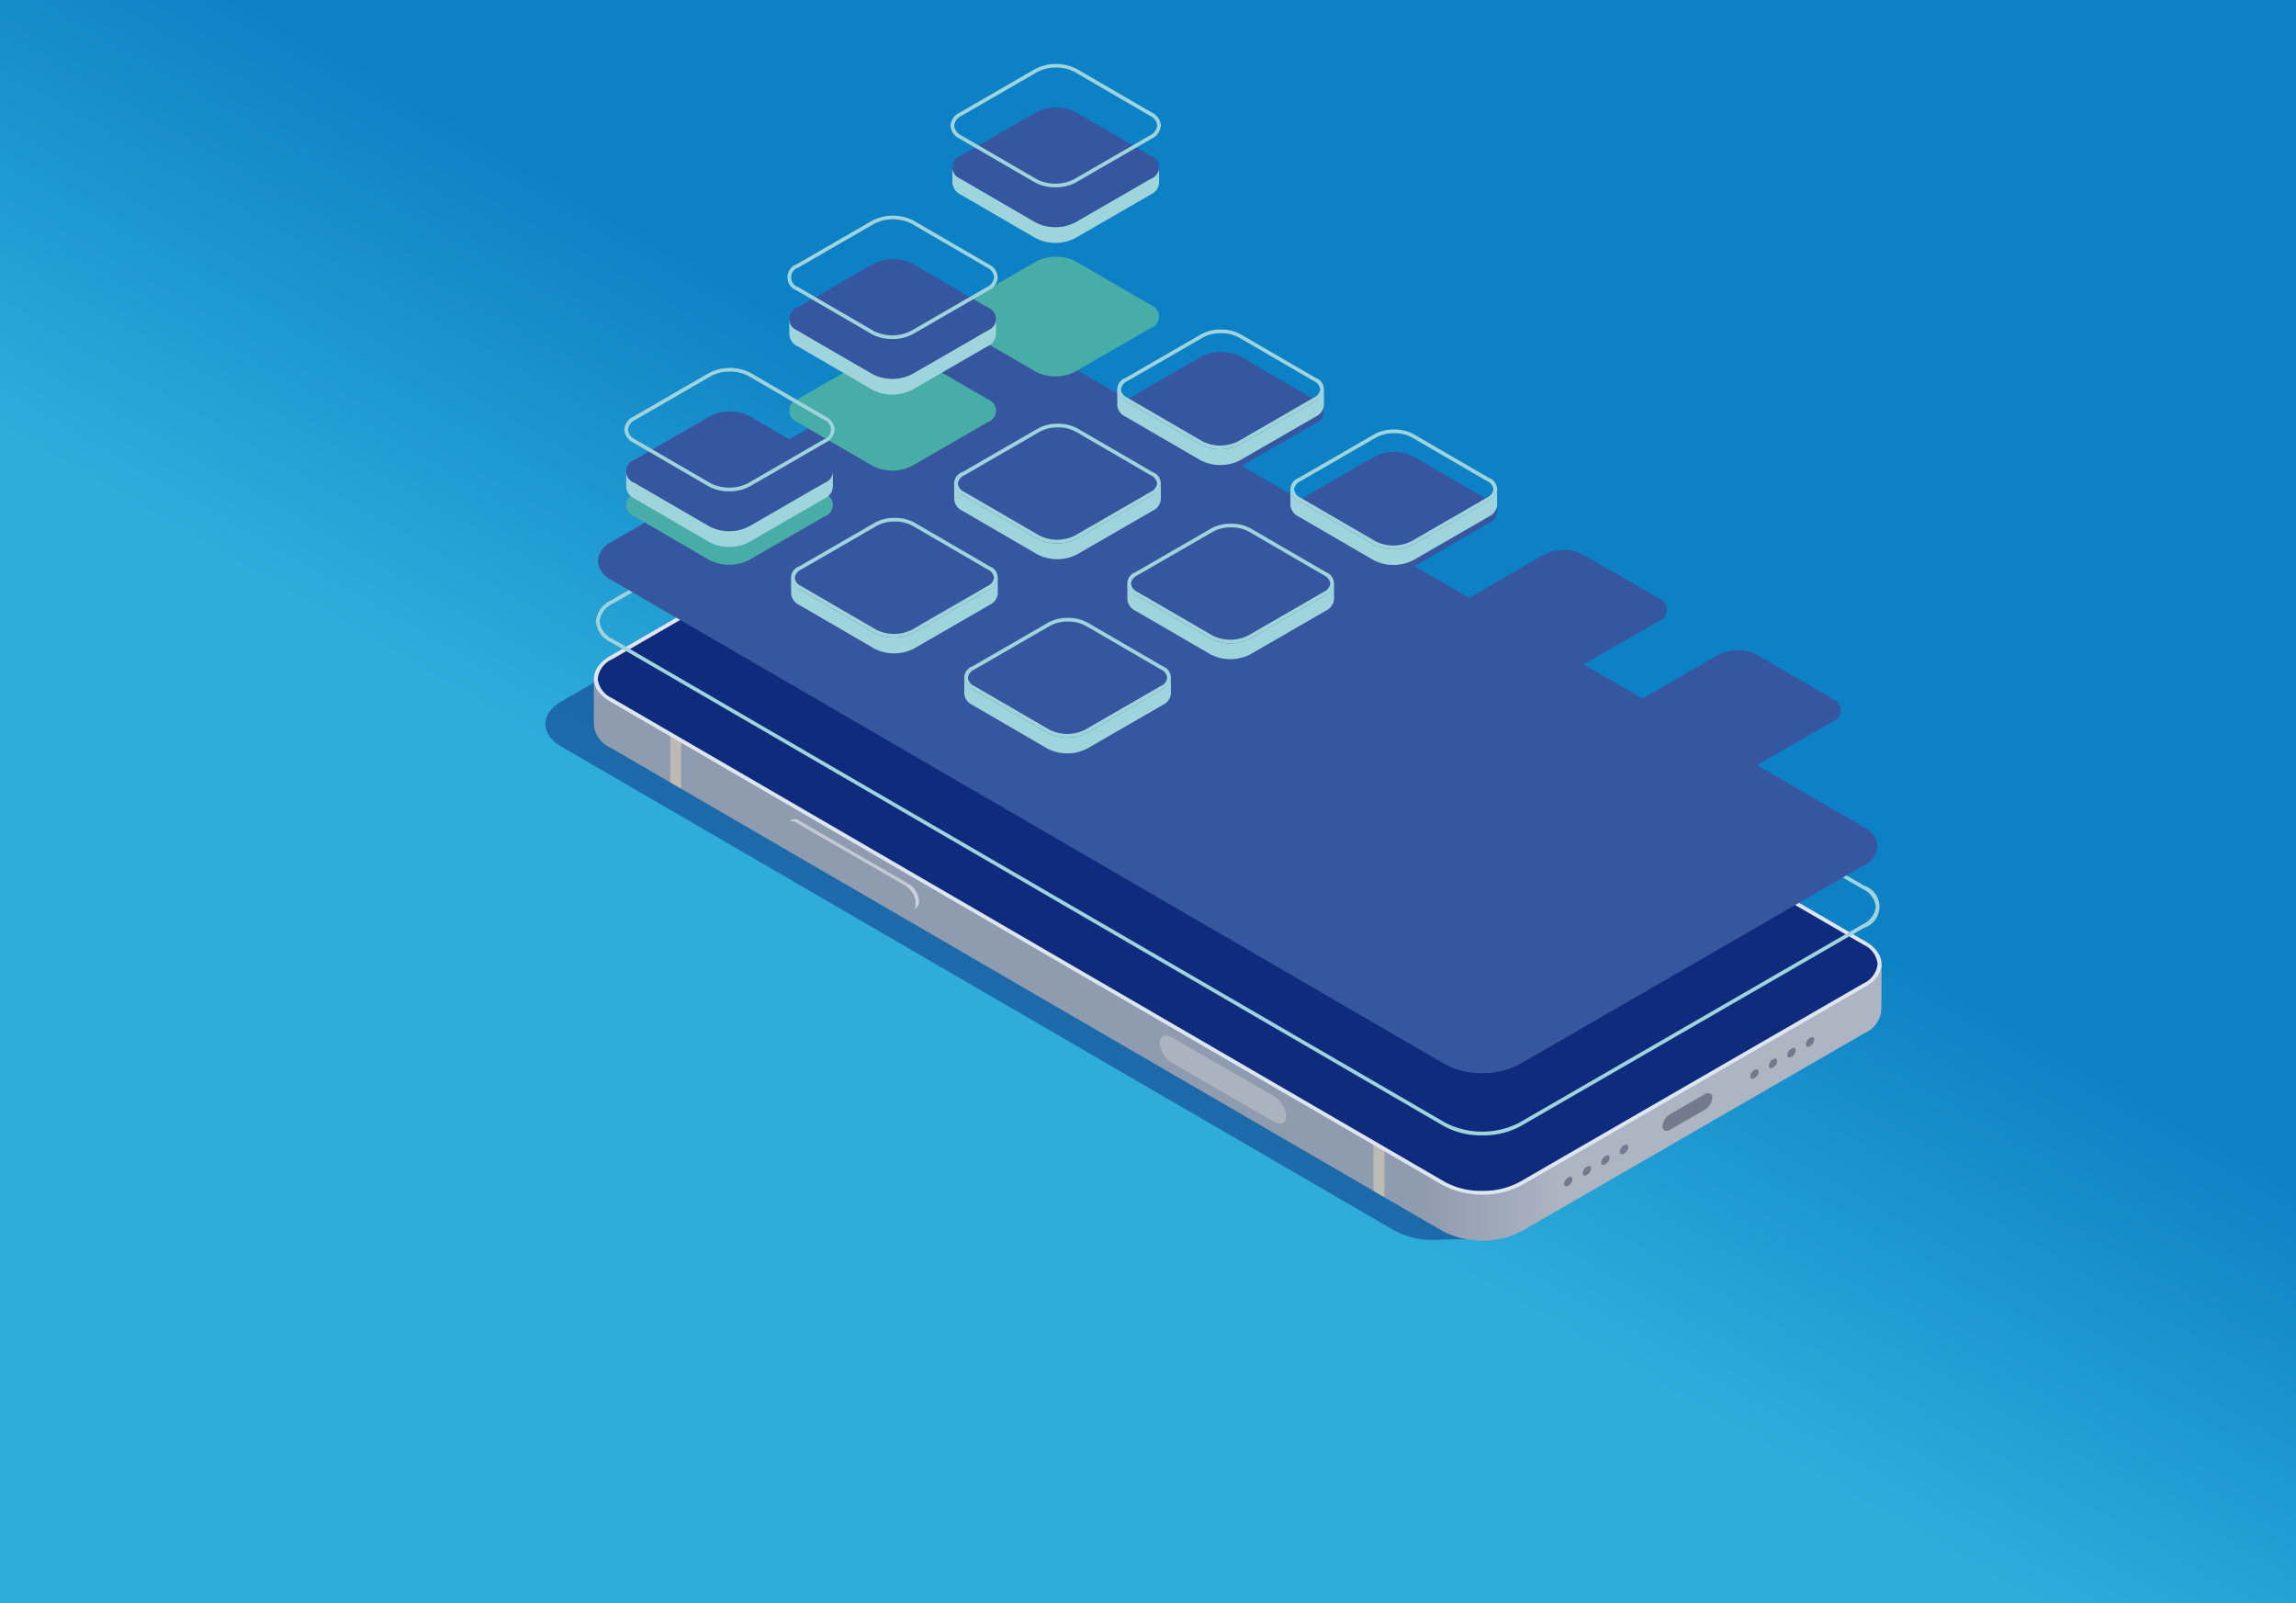 <svg xmlns="http://www.w3.org/2000/svg" xmlns:xlink="http://www.w3.org/1999/xlink" viewBox="0 0 159 111"><defs><style>.b123ffdb-6f8d-41d3-beea-ef9ecaae7166{isolation:isolate;}.f95eeddb-01ca-4f4b-8e2b-1ac527b6eeba{fill:url(#af74a672-670c-4145-9a7b-b58b07816ad0);}.b87e73ff-1eee-49c3-8689-cb698243cc62,.bf7c9f25-4e71-4d40-a350-4f2bea3fe23a{fill:#0e2b7d;}.bf7c9f25-4e71-4d40-a350-4f2bea3fe23a{opacity:0.5;mix-blend-mode:multiply;}.bead4c13-c7f2-4295-811a-ebcda686543c{fill:url(#a150997e-98d2-4b73-8570-9e153aa4c815);}.bf5a7aaf-a5dd-4f5f-b2a4-db7d724542d7{fill:#bdb9b3;}.e9763a2f-87fa-4d1e-9225-38bbd11ba873{fill:#dee6f4;}.b334f4da-0322-4010-beec-26c8d639fc7e{fill:#acb3c0;}.f62a1b4c-07f8-4737-8d78-723b0a271ebe{fill:#717b8d;}.f35ccace-af06-4ceb-95fd-8ca8954814f6{fill:#ccd2dd;}.b9cd39a1-f548-45af-a280-4e6541d44ac5{fill:#c3c9d3;}.a39f9387-2274-4dea-8125-5ac085e99503{fill:#8f9baf;}.f7c3fed5-9de8-4474-affc-9bdd782299c5{fill:#151117;}.b5c34ec0-fa45-4636-9f7c-59c6e88ad91c{fill:#0c0b0d;}.e9162aec-026d-4f86-afec-2307c32a7f64{fill:#a0d4dc;}.a93bdcc2-eb6d-4939-bf77-f1fce1d5f2b9{fill:#36579f;}.a5399225-1eae-4d94-b76a-148b572e33cf,.acb75af4-192a-45e8-aa09-15a26232fc53{fill:#36569f;}.a5399225-1eae-4d94-b76a-148b572e33cf{mix-blend-mode:color-dodge;}.fac3eb32-3f0f-4535-8eca-2d2951f98ec0{fill:#49ada7;mix-blend-mode:screen;}</style><linearGradient id="af74a672-670c-4145-9a7b-b58b07816ad0" x1="38.687" y1="126.19" x2="123.012" y2="-19.865" gradientUnits="userSpaceOnUse"><stop offset="0.38" stop-color="#2eaddb"/><stop offset="0.586" stop-color="#0d81c5"/></linearGradient><linearGradient id="a150997e-98d2-4b73-8570-9e153aa4c815" x1="631.465" y1="66.446" x2="576.621" y2="66.446" gradientTransform="matrix(-1, 0, 0, 1, 707.941, 0)" gradientUnits="userSpaceOnUse"><stop offset="0.399" stop-color="#8f9baf"/><stop offset="0.576" stop-color="#adb4c2"/></linearGradient></defs><title>Plan de travail 9</title><g class="b123ffdb-6f8d-41d3-beea-ef9ecaae7166"><g id="a34aa9f9-d15b-4e8a-bc35-49ebf5cf7b24" data-name="Calque 1"><rect class="f95eeddb-01ca-4f4b-8e2b-1ac527b6eeba" width="159" height="111"/><g id="bf2aa6de-ed87-4635-9134-ed5838859a9a" data-name="11"><path class="bf7c9f25-4e71-4d40-a350-4f2bea3fe23a" d="M129.177,68.311l-57.681-33.5a6.045,6.045,0,0,0-4.399-.419,6.062,6.062,0,0,0-4.403.418L38.903,48.547c-1.507.87-1.515,2.281-.017,3.151l57.681,33.5a5.636,5.636,0,0,0,3.039.637,26.343,26.343,0,0,1,2.717,0,5.672,5.672,0,0,0,3.045-.637L129.16,71.462C130.666,70.592,130.674,69.181,129.177,68.311Z"/><g class="b123ffdb-6f8d-41d3-beea-ef9ecaae7166"><path class="bead4c13-c7f2-4295-811a-ebcda686543c" d="M130.295,66.739l-.004,3.183a1.925,1.925,0,0,1-1.135,1.587l-23.791,13.736a5.995,5.995,0,0,1-5.44,0l-57.682-33.5a1.911,1.911,0,0,1-1.118-1.565l.004-3.182Z"/><polygon class="bf5a7aaf-a5dd-4f5f-b2a4-db7d724542d7" points="95.873 82.893 95.111 82.449 95.111 76.832 95.873 77.272 95.873 82.893"/><polygon class="bf5a7aaf-a5dd-4f5f-b2a4-db7d724542d7" points="47.174 54.606 46.411 54.162 46.411 48.715 47.174 49.155 47.174 54.606"/><path class="e9763a2f-87fa-4d1e-9225-38bbd11ba873" d="M42.264,45.41c-1.507.87-1.515,2.281-.017,3.151l57.681,33.5a5.995,5.995,0,0,0,5.44,0L129.16,68.325c1.507-.87,1.515-2.281.018-3.151l-57.681-33.5a5.995,5.995,0,0,0-5.441-.001Z"/><path class="b87e73ff-1eee-49c3-8689-cb698243cc62" d="M102.644,82.448a5.27,5.27,0,0,0,2.591-.617l23.791-13.736a1.68,1.68,0,0,0,1.002-1.351,1.66,1.66,0,0,0-.985-1.34l-57.681-33.5a5.733,5.733,0,0,0-5.174,0L42.397,45.64a1.68,1.68,0,0,0-1.002,1.351,1.661,1.661,0,0,0,.986,1.34l57.681,33.5A5.226,5.226,0,0,0,102.644,82.448Z"/></g><path class="b334f4da-0322-4010-beec-26c8d639fc7e" d="M81.199,73.608l6.998,4.04c.488.282.884.115.884-.373a1.832,1.832,0,0,0-.884-1.394l-6.998-4.04c-.488-.282-.883-.115-.883.373A1.833,1.833,0,0,0,81.199,73.608Z"/><path class="f62a1b4c-07f8-4737-8d78-723b0a271ebe" d="M108.752,81.471c.139,0,.186.15.106.334a.528.528,0,0,1-.395.334c-.138,0-.186-.15-.106-.334A.528.528,0,0,1,108.752,81.471Zm.89-.408c-.08.185-.033.334.106.334a.529.529,0,0,0,.396-.334c.08-.185.033-.334-.106-.334A.529.529,0,0,0,109.642,81.063Zm1.286-.742c-.08.185-.033.334.106.334a.528.528,0,0,0,.395-.334c.08-.185.032-.334-.106-.334A.528.528,0,0,0,110.928,80.32Zm1.286-.742c-.08.185-.032.334.106.334a.528.528,0,0,0,.395-.334c.08-.185.033-.334-.106-.334A.528.528,0,0,0,112.213,79.578Z"/><path class="f62a1b4c-07f8-4737-8d78-723b0a271ebe" d="M121.64,74.03c.138,0,.186.15.106.334a.528.528,0,0,1-.395.334c-.139,0-.186-.15-.106-.334A.528.528,0,0,1,121.64,74.03Zm.89-.408c-.08.185-.033.334.106.334a.528.528,0,0,0,.396-.334c.08-.185.033-.334-.106-.334A.528.528,0,0,0,122.53,73.622Zm1.286-.742c-.08.185-.033.334.106.334a.528.528,0,0,0,.395-.334c.08-.185.033-.334-.106-.334A.528.528,0,0,0,123.816,72.88Zm1.285-.742c-.08.185-.033.334.106.334a.529.529,0,0,0,.396-.334c.08-.185.033-.334-.106-.334A.529.529,0,0,0,125.101,72.137Z"/><path class="f62a1b4c-07f8-4737-8d78-723b0a271ebe" d="M115.668,78.209l2.376-1.372a1.116,1.116,0,0,0,.538-.848c0-.297-.241-.399-.538-.227l-2.376,1.372a1.116,1.116,0,0,0-.538.848C115.13,78.278,115.371,78.38,115.668,78.209Z"/><g class="b123ffdb-6f8d-41d3-beea-ef9ecaae7166"><g class="b123ffdb-6f8d-41d3-beea-ef9ecaae7166"><g class="b123ffdb-6f8d-41d3-beea-ef9ecaae7166"><path class="f35ccace-af06-4ceb-95fd-8ca8954814f6" d="M55.09,56.942l.235-.137a.487.487,0,0,0-.491-.048l-.235.137a.487.487,0,0,1,.491.048Z"/></g></g><polygon class="b9cd39a1-f548-45af-a280-4e6541d44ac5" points="62.717 61.345 62.952 61.209 55.325 56.805 55.09 56.942 62.717 61.345"/><g class="b123ffdb-6f8d-41d3-beea-ef9ecaae7166"><g class="b123ffdb-6f8d-41d3-beea-ef9ecaae7166"><path class="f35ccace-af06-4ceb-95fd-8ca8954814f6" d="M63.205,62.98l.235-.137a.482.482,0,0,0,.201-.442,1.518,1.518,0,0,0-.689-1.192l-.235.137a1.519,1.519,0,0,1,.688,1.192.482.482,0,0,1-.201.442Z"/></g></g><path class="a39f9387-2274-4dea-8125-5ac085e99503" d="M55.09,56.942c-.381-.22-.692-.043-.693.395a1.516,1.516,0,0,0,.689,1.191l7.627,4.403c.381.22.692.044.693-.394a1.519,1.519,0,0,0-.688-1.192Z"/></g><path class="f7c3fed5-9de8-4474-affc-9bdd782299c5" d="M52.355,43.334l11.047-6.378a1.192,1.192,0,0,0,0-2.257l-1.024-.591L47.421,42.743l1.024.591A4.32,4.32,0,0,0,52.355,43.334Z"/><path class="b5c34ec0-fa45-4636-9f7c-59c6e88ad91c" d="M53.768,40.584a.72.72,0,0,0,.652,0L58.637,38.15a.199.199,0,0,0,0-.376.721.721,0,0,0-.652,0L53.768,40.208A.199.199,0,0,0,53.768,40.584Z"/><path class="b5c34ec0-fa45-4636-9f7c-59c6e88ad91c" d="M50.957,41.731c-.103.221.125.449.508.508a.861.861,0,0,0,.88-.293c.103-.221-.125-.449-.508-.508A.861.861,0,0,0,50.957,41.731Z"/><path class="e9162aec-026d-4f86-afec-2307c32a7f64" d="M102.644,78.605a5.351,5.351,0,0,1-2.647-.634l-57.681-33.5a1.776,1.776,0,0,1-1.05-1.451,1.796,1.796,0,0,1,1.066-1.461L66.124,27.823a5.857,5.857,0,0,1,5.302.001l57.682,33.5a1.531,1.531,0,0,1-.018,2.912l-23.791,13.736A5.401,5.401,0,0,1,102.644,78.605ZM68.778,27.445a5.136,5.136,0,0,0-2.526.6L42.46,41.781a1.56,1.56,0,0,0-.938,1.239,1.541,1.541,0,0,0,.922,1.23l57.681,33.5a5.61,5.61,0,0,0,5.046-.001l23.791-13.736a1.562,1.562,0,0,0,.939-1.24,1.547,1.547,0,0,0-.921-1.228l-57.682-33.5A5.105,5.105,0,0,0,68.778,27.445Z"/><path class="a93bdcc2-eb6d-4939-bf77-f1fce1d5f2b9" d="M102.644,74.295a5.269,5.269,0,0,0,2.591-.617l23.791-13.736a1.68,1.68,0,0,0,1.002-1.351,1.66,1.66,0,0,0-.985-1.34l-57.681-33.5a5.732,5.732,0,0,0-5.174,0L42.397,37.488a1.68,1.68,0,0,0-1.002,1.351A1.661,1.661,0,0,0,42.38,40.179l57.681,33.5A5.228,5.228,0,0,0,102.644,74.295Z"/><path class="a5399225-1eae-4d94-b76a-148b572e33cf" d="M77.939,27.718l5.243-3.027a3.009,3.009,0,0,1,2.731,0l5.208,3.026a.836.836,0,0,1-.009,1.582l-5.242,3.027a3.009,3.009,0,0,1-2.73-.001L77.931,29.3A.836.836,0,0,1,77.939,27.718Z"/><path class="fac3eb32-3f0f-4535-8eca-2d2951f98ec0" d="M66.522,21.126l5.243-3.027a3.009,3.009,0,0,1,2.731,0l5.208,3.026a.836.836,0,0,1-.009,1.582l-5.243,3.027a3.008,3.008,0,0,1-2.73-.001l-5.208-3.026A.836.836,0,0,1,66.522,21.126Z"/><path class="a5399225-1eae-4d94-b76a-148b572e33cf" d="M66.645,34.239l5.243-3.027a3.009,3.009,0,0,1,2.731,0l5.208,3.026a.836.836,0,0,1-.009,1.582L74.575,38.847a3.009,3.009,0,0,1-2.73-.001L66.637,35.82A.836.836,0,0,1,66.645,34.239Z"/><path class="fac3eb32-3f0f-4535-8eca-2d2951f98ec0" d="M55.227,27.647,60.47,24.62a3.009,3.009,0,0,1,2.731,0l5.208,3.026a.836.836,0,0,1-.009,1.582l-5.242,3.027a3.008,3.008,0,0,1-2.73-.001l-5.208-3.026A.836.836,0,0,1,55.227,27.647Z"/><path class="a5399225-1eae-4d94-b76a-148b572e33cf" d="M55.351,40.76l5.243-3.027a3.008,3.008,0,0,1,2.731,0l5.208,3.026a.836.836,0,0,1-.009,1.582L63.281,45.368a3.009,3.009,0,0,1-2.73-.001l-5.208-3.026A.836.836,0,0,1,55.351,40.76Z"/><path class="fac3eb32-3f0f-4535-8eca-2d2951f98ec0" d="M43.933,34.167l5.243-3.027a3.009,3.009,0,0,1,2.731,0l5.208,3.026a.836.836,0,0,1-.009,1.582L51.863,38.776a3.009,3.009,0,0,1-2.73,0L43.925,35.749A.836.836,0,0,1,43.933,34.167Z"/><g class="b123ffdb-6f8d-41d3-beea-ef9ecaae7166"><path class="e9162aec-026d-4f86-afec-2307c32a7f64" d="M77.931,27.749l5.208,3.026a3.009,3.009,0,0,0,2.73.001l5.242-3.027a.967.967,0,0,0,.57-.796l.003,1.092a.967.967,0,0,1-.57.797l-5.242,3.027a3.009,3.009,0,0,1-2.73,0l-5.208-3.026a.959.959,0,0,1-.561-.786L77.37,26.963A.959.959,0,0,0,77.931,27.749Z"/><path class="e9162aec-026d-4f86-afec-2307c32a7f64" d="M84.55,23.069a2.501,2.501,0,0,1,1.235.293l5.208,3.026a.722.722,0,0,1,.434.566.742.742,0,0,1-.442.572l-5.242,3.027a2.757,2.757,0,0,1-2.474,0L78.06,27.527a.721.721,0,0,1-.434-.567.74.74,0,0,1,.441-.572L83.31,23.362a2.523,2.523,0,0,1,1.24-.293Zm0-.256a2.794,2.794,0,0,0-1.367.328l-5.243,3.027a.836.836,0,0,0-.008,1.582l5.208,3.026a3.009,3.009,0,0,0,2.73.001l5.242-3.027a.836.836,0,0,0,.009-1.582l-5.208-3.026a2.773,2.773,0,0,0-1.364-.328Z"/></g><g class="b123ffdb-6f8d-41d3-beea-ef9ecaae7166"><path class="e9162aec-026d-4f86-afec-2307c32a7f64" d="M66.514,12.37l5.208,3.026a3.008,3.008,0,0,0,2.73.001L79.694,12.37a.967.967,0,0,0,.57-.796l.003,1.092a.967.967,0,0,1-.57.797l-5.243,3.027a3.009,3.009,0,0,1-2.73,0l-5.208-3.026a.959.959,0,0,1-.561-.786l-.003-1.092A.959.959,0,0,0,66.514,12.37Z"/><path class="acb75af4-192a-45e8-aa09-15a26232fc53" d="M66.522,10.789,71.764,7.762a3.009,3.009,0,0,1,2.731,0l5.208,3.026a.836.836,0,0,1-.009,1.582l-5.243,3.027a3.008,3.008,0,0,1-2.73-.001L66.514,12.37A.836.836,0,0,1,66.522,10.789Z"/></g><g class="b123ffdb-6f8d-41d3-beea-ef9ecaae7166"><path class="e9162aec-026d-4f86-afec-2307c32a7f64" d="M66.637,34.27l5.208,3.026a3.008,3.008,0,0,0,2.73.001L79.817,34.27a.967.967,0,0,0,.57-.796l.003,1.092a.967.967,0,0,1-.57.796l-5.242,3.027a3.009,3.009,0,0,1-2.73-.001L66.64,35.361a.959.959,0,0,1-.561-.786l-.003-1.092A.96.96,0,0,0,66.637,34.27Z"/><path class="e9162aec-026d-4f86-afec-2307c32a7f64" d="M73.255,29.59a2.5,2.5,0,0,1,1.235.293l5.208,3.026a.722.722,0,0,1,.434.567.742.742,0,0,1-.442.572l-5.243,3.027a2.756,2.756,0,0,1-2.474,0l-5.208-3.026a.722.722,0,0,1-.434-.567.74.74,0,0,1,.441-.572l5.243-3.027a2.522,2.522,0,0,1,1.24-.293Zm0-.256a2.794,2.794,0,0,0-1.367.328L66.645,32.688a.836.836,0,0,0-.008,1.582l5.208,3.026a3.009,3.009,0,0,0,2.73.001L79.817,34.27a.836.836,0,0,0,.009-1.582l-5.208-3.026a2.773,2.773,0,0,0-1.364-.328Z"/></g><g class="b123ffdb-6f8d-41d3-beea-ef9ecaae7166"><path class="e9162aec-026d-4f86-afec-2307c32a7f64" d="M55.219,22.874,60.427,25.9a3.009,3.009,0,0,0,2.73,0L68.4,22.874a.967.967,0,0,0,.57-.797l.003,1.092a.967.967,0,0,1-.57.796L63.16,26.993a3.009,3.009,0,0,1-2.73,0l-5.208-3.026a.959.959,0,0,1-.561-.786l-.003-1.092A.959.959,0,0,0,55.219,22.874Z"/><path class="acb75af4-192a-45e8-aa09-15a26232fc53" d="M55.227,21.292,60.47,18.266a3.009,3.009,0,0,1,2.731,0l5.208,3.026a.836.836,0,0,1-.009,1.582l-5.242,3.027a3.009,3.009,0,0,1-2.73,0l-5.208-3.026A.836.836,0,0,1,55.227,21.292Z"/></g><g class="b123ffdb-6f8d-41d3-beea-ef9ecaae7166"><path class="e9162aec-026d-4f86-afec-2307c32a7f64" d="M55.343,40.79,60.55,43.817a3.008,3.008,0,0,0,2.73.001L68.523,40.79a.967.967,0,0,0,.57-.796l.003,1.092a.967.967,0,0,1-.57.797L63.284,44.909a3.009,3.009,0,0,1-2.73,0l-5.208-3.026a.959.959,0,0,1-.561-.786l-.003-1.092A.959.959,0,0,0,55.343,40.79Z"/><path class="e9162aec-026d-4f86-afec-2307c32a7f64" d="M61.961,36.11a2.5,2.5,0,0,1,1.235.293L68.403,39.43a.722.722,0,0,1,.434.567.742.742,0,0,1-.442.572l-5.242,3.027a2.756,2.756,0,0,1-2.474,0l-5.208-3.026a.721.721,0,0,1-.434-.567.74.74,0,0,1,.441-.572l5.243-3.027a2.521,2.521,0,0,1,1.24-.293Zm0-.256a2.795,2.795,0,0,0-1.367.328l-5.243,3.027a.836.836,0,0,0-.008,1.581L60.55,43.817a3.008,3.008,0,0,0,2.73.001L68.523,40.79a.836.836,0,0,0,.009-1.582L63.325,36.182a2.774,2.774,0,0,0-1.364-.328Z"/></g><g class="b123ffdb-6f8d-41d3-beea-ef9ecaae7166"><path class="e9162aec-026d-4f86-afec-2307c32a7f64" d="M43.925,33.419l5.208,3.026a3.009,3.009,0,0,0,2.73.001l5.242-3.027a.967.967,0,0,0,.57-.796l.003,1.092a.967.967,0,0,1-.57.796l-5.243,3.027a3.009,3.009,0,0,1-2.73,0l-5.208-3.026a.959.959,0,0,1-.561-.786l-.003-1.092A.959.959,0,0,0,43.925,33.419Z"/><path class="acb75af4-192a-45e8-aa09-15a26232fc53" d="M43.933,31.837,49.176,28.81a3.009,3.009,0,0,1,2.731,0l5.208,3.026a.836.836,0,0,1-.009,1.582L51.863,36.446a3.009,3.009,0,0,1-2.73-.001L43.925,33.419A.836.836,0,0,1,43.933,31.837Z"/></g><path class="a5399225-1eae-4d94-b76a-148b572e33cf" d="M89.931,34.642l5.242-3.027a3.01,3.01,0,0,1,2.731,0l5.208,3.026a.836.836,0,0,1-.009,1.582L97.861,39.25a3.009,3.009,0,0,1-2.73,0L89.923,36.223A.836.836,0,0,1,89.931,34.642Z"/><path class="a5399225-1eae-4d94-b76a-148b572e33cf" d="M78.637,41.162,83.88,38.136a3.009,3.009,0,0,1,2.731,0l5.208,3.026a.836.836,0,0,1-.009,1.582L86.567,45.771a3.009,3.009,0,0,1-2.73,0l-5.208-3.026A.836.836,0,0,1,78.637,41.162Z"/><path class="a5399225-1eae-4d94-b76a-148b572e33cf" d="M67.343,47.683l5.242-3.027a3.009,3.009,0,0,1,2.731,0l5.208,3.026a.836.836,0,0,1-.009,1.582l-5.242,3.027a3.009,3.009,0,0,1-2.731,0l-5.208-3.026A.836.836,0,0,1,67.343,47.683Z"/><path class="a5399225-1eae-4d94-b76a-148b572e33cf" d="M101.683,41.427,106.926,38.4a3.009,3.009,0,0,1,2.731,0l5.208,3.026a.836.836,0,0,1-.009,1.582l-5.243,3.027a3.009,3.009,0,0,1-2.73,0l-5.208-3.026A.836.836,0,0,1,101.683,41.427Z"/><path class="a5399225-1eae-4d94-b76a-148b572e33cf" d="M90.389,47.947l5.242-3.027a3.009,3.009,0,0,1,2.731,0l5.208,3.026a.836.836,0,0,1-.009,1.582l-5.243,3.027a3.009,3.009,0,0,1-2.73,0L90.381,49.529A.836.836,0,0,1,90.389,47.947Z"/><path class="a5399225-1eae-4d94-b76a-148b572e33cf" d="M79.095,54.468l5.243-3.027a3.01,3.01,0,0,1,2.731,0l5.208,3.026a.836.836,0,0,1-.009,1.582l-5.243,3.027a3.009,3.009,0,0,1-2.73-.001L79.087,56.05A.836.836,0,0,1,79.095,54.468Z"/><path class="a5399225-1eae-4d94-b76a-148b572e33cf" d="M113.725,48.379l5.243-3.027a3.009,3.009,0,0,1,2.731,0l5.208,3.026a.836.836,0,0,1-.009,1.582l-5.243,3.027a3.009,3.009,0,0,1-2.73,0L113.717,49.96A.836.836,0,0,1,113.725,48.379Z"/><path class="a5399225-1eae-4d94-b76a-148b572e33cf" d="M102.431,54.9l5.243-3.027a3.009,3.009,0,0,1,2.731,0l5.208,3.026a.836.836,0,0,1-.009,1.582l-5.243,3.027a3.009,3.009,0,0,1-2.73,0l-5.208-3.026A.836.836,0,0,1,102.431,54.9Z"/><path class="a5399225-1eae-4d94-b76a-148b572e33cf" d="M91.137,61.42l5.242-3.027a3.009,3.009,0,0,1,2.731,0l5.208,3.026a.836.836,0,0,1-.009,1.582l-5.243,3.027a3.009,3.009,0,0,1-2.73-.001l-5.208-3.026A.836.836,0,0,1,91.137,61.42Z"/><g class="b123ffdb-6f8d-41d3-beea-ef9ecaae7166"><path class="e9162aec-026d-4f86-afec-2307c32a7f64" d="M89.923,34.672l5.208,3.026a3.009,3.009,0,0,0,2.73,0l5.242-3.027a.967.967,0,0,0,.57-.797l.003,1.092a.967.967,0,0,1-.57.796l-5.243,3.027a3.009,3.009,0,0,1-2.73-.001l-5.208-3.026a.96.96,0,0,1-.561-.786l-.003-1.092A.959.959,0,0,0,89.923,34.672Z"/><path class="e9162aec-026d-4f86-afec-2307c32a7f64" d="M96.541,29.992a2.501,2.501,0,0,1,1.235.293l5.208,3.026a.721.721,0,0,1,.434.566.741.741,0,0,1-.442.572l-5.242,3.027a2.757,2.757,0,0,1-2.474,0L90.052,34.451a.722.722,0,0,1-.434-.567.74.74,0,0,1,.442-.572l5.242-3.027a2.525,2.525,0,0,1,1.24-.293Zm0-.256a2.794,2.794,0,0,0-1.367.328l-5.242,3.027a.836.836,0,0,0-.008,1.582l5.208,3.026a3.008,3.008,0,0,0,2.73,0l5.243-3.027a.836.836,0,0,0,.009-1.582L97.905,30.064a2.772,2.772,0,0,0-1.364-.328Z"/></g><g class="b123ffdb-6f8d-41d3-beea-ef9ecaae7166"><path class="e9162aec-026d-4f86-afec-2307c32a7f64" d="M78.629,41.193l5.208,3.026a3.009,3.009,0,0,0,2.73.001L91.81,41.193a.967.967,0,0,0,.57-.797l.003,1.092a.966.966,0,0,1-.57.796L86.57,45.312a3.009,3.009,0,0,1-2.73-.001L78.632,42.285a.96.96,0,0,1-.561-.786l-.003-1.092A.96.96,0,0,0,78.629,41.193Z"/><path class="e9162aec-026d-4f86-afec-2307c32a7f64" d="M85.247,36.513a2.501,2.501,0,0,1,1.235.293L91.69,39.833a.721.721,0,0,1,.434.567.742.742,0,0,1-.442.572L86.439,43.998a2.757,2.757,0,0,1-2.474,0l-5.208-3.026a.722.722,0,0,1-.434-.567.741.741,0,0,1,.442-.572l5.242-3.027a2.523,2.523,0,0,1,1.24-.293Zm0-.256a2.796,2.796,0,0,0-1.367.328L78.637,39.612a.836.836,0,0,0-.008,1.581l5.208,3.026a3.009,3.009,0,0,0,2.73.001L91.81,41.193a.836.836,0,0,0,.009-1.582l-5.208-3.026a2.773,2.773,0,0,0-1.364-.328Z"/></g><g class="b123ffdb-6f8d-41d3-beea-ef9ecaae7166"><path class="e9162aec-026d-4f86-afec-2307c32a7f64" d="M67.335,47.714,72.542,50.74a3.009,3.009,0,0,0,2.731.001l5.242-3.027a.966.966,0,0,0,.57-.796l.003,1.092a.967.967,0,0,1-.57.797l-5.242,3.027a3.01,3.01,0,0,1-2.731-.001l-5.208-3.026a.96.96,0,0,1-.561-.786l-.003-1.092A.96.96,0,0,0,67.335,47.714Z"/><path class="e9162aec-026d-4f86-afec-2307c32a7f64" d="M73.953,43.034a2.501,2.501,0,0,1,1.235.293l5.208,3.026a.721.721,0,0,1,.434.567.741.741,0,0,1-.442.572l-5.242,3.027a2.756,2.756,0,0,1-2.474,0l-5.208-3.026a.722.722,0,0,1-.434-.567.74.74,0,0,1,.442-.572l5.242-3.027a2.522,2.522,0,0,1,1.24-.293Zm0-.256a2.796,2.796,0,0,0-1.367.328l-5.242,3.027a.836.836,0,0,0-.008,1.581L72.542,50.74a3.009,3.009,0,0,0,2.731.001l5.242-3.027a.836.836,0,0,0,.009-1.582l-5.208-3.026a2.773,2.773,0,0,0-1.364-.328Z"/></g><path class="e9162aec-026d-4f86-afec-2307c32a7f64" d="M73.085,12.968a2.899,2.899,0,0,1-1.428-.343L66.45,9.598a1.08,1.08,0,0,1-.626-.899,1.089,1.089,0,0,1,.634-.904l.064.111-.064-.111,5.243-3.027a3.155,3.155,0,0,1,2.859,0l5.207,3.027a1.075,1.075,0,0,1,.625.899,1.086,1.086,0,0,1-.634.904L74.516,12.626A2.93,2.93,0,0,1,73.085,12.968Zm.047-8.29a2.661,2.661,0,0,0-1.304.312L66.585,8.017a.846.846,0,0,0-.505.682.838.838,0,0,0,.497.678l5.207,3.027a2.873,2.873,0,0,0,2.603,0L79.63,9.377a.846.846,0,0,0,.506-.682.837.837,0,0,0-.497-.678L74.432,4.99A2.65,2.65,0,0,0,73.133,4.678Z"/><path class="e9162aec-026d-4f86-afec-2307c32a7f64" d="M61.791,23.471a2.909,2.909,0,0,1-1.428-.343l-5.207-3.026a.961.961,0,0,1,.008-1.803l5.243-3.027a3.16,3.16,0,0,1,2.859.001l5.207,3.027a1.076,1.076,0,0,1,.625.899,1.087,1.087,0,0,1-.634.904l-5.242,3.027A2.925,2.925,0,0,1,61.791,23.471Zm-6.5-4.95a.712.712,0,0,0-.008,1.36l5.207,3.026a2.875,2.875,0,0,0,2.603,0l5.242-3.027a.846.846,0,0,0,.506-.683.837.837,0,0,0-.497-.678l-5.207-3.027a2.873,2.873,0,0,0-2.603.001Z"/><path class="e9162aec-026d-4f86-afec-2307c32a7f64" d="M50.498,34.016a2.898,2.898,0,0,1-1.428-.343l-5.209-3.027a1.076,1.076,0,0,1-.625-.899,1.087,1.087,0,0,1,.634-.904l5.242-3.027a3.155,3.155,0,0,1,2.859,0l5.207,3.027a1.076,1.076,0,0,1,.625.899,1.087,1.087,0,0,1-.634.904L51.927,33.674A2.924,2.924,0,0,1,50.498,34.016Zm.046-8.29a2.662,2.662,0,0,0-1.304.312l-5.242,3.027a.848.848,0,0,0-.506.682.84.84,0,0,0,.497.678l5.209,3.027a2.874,2.874,0,0,0,2.602,0l5.242-3.027a.712.712,0,0,0,.009-1.36l-5.207-3.027A2.651,2.651,0,0,0,50.544,25.726Z"/></g></g></g></svg>